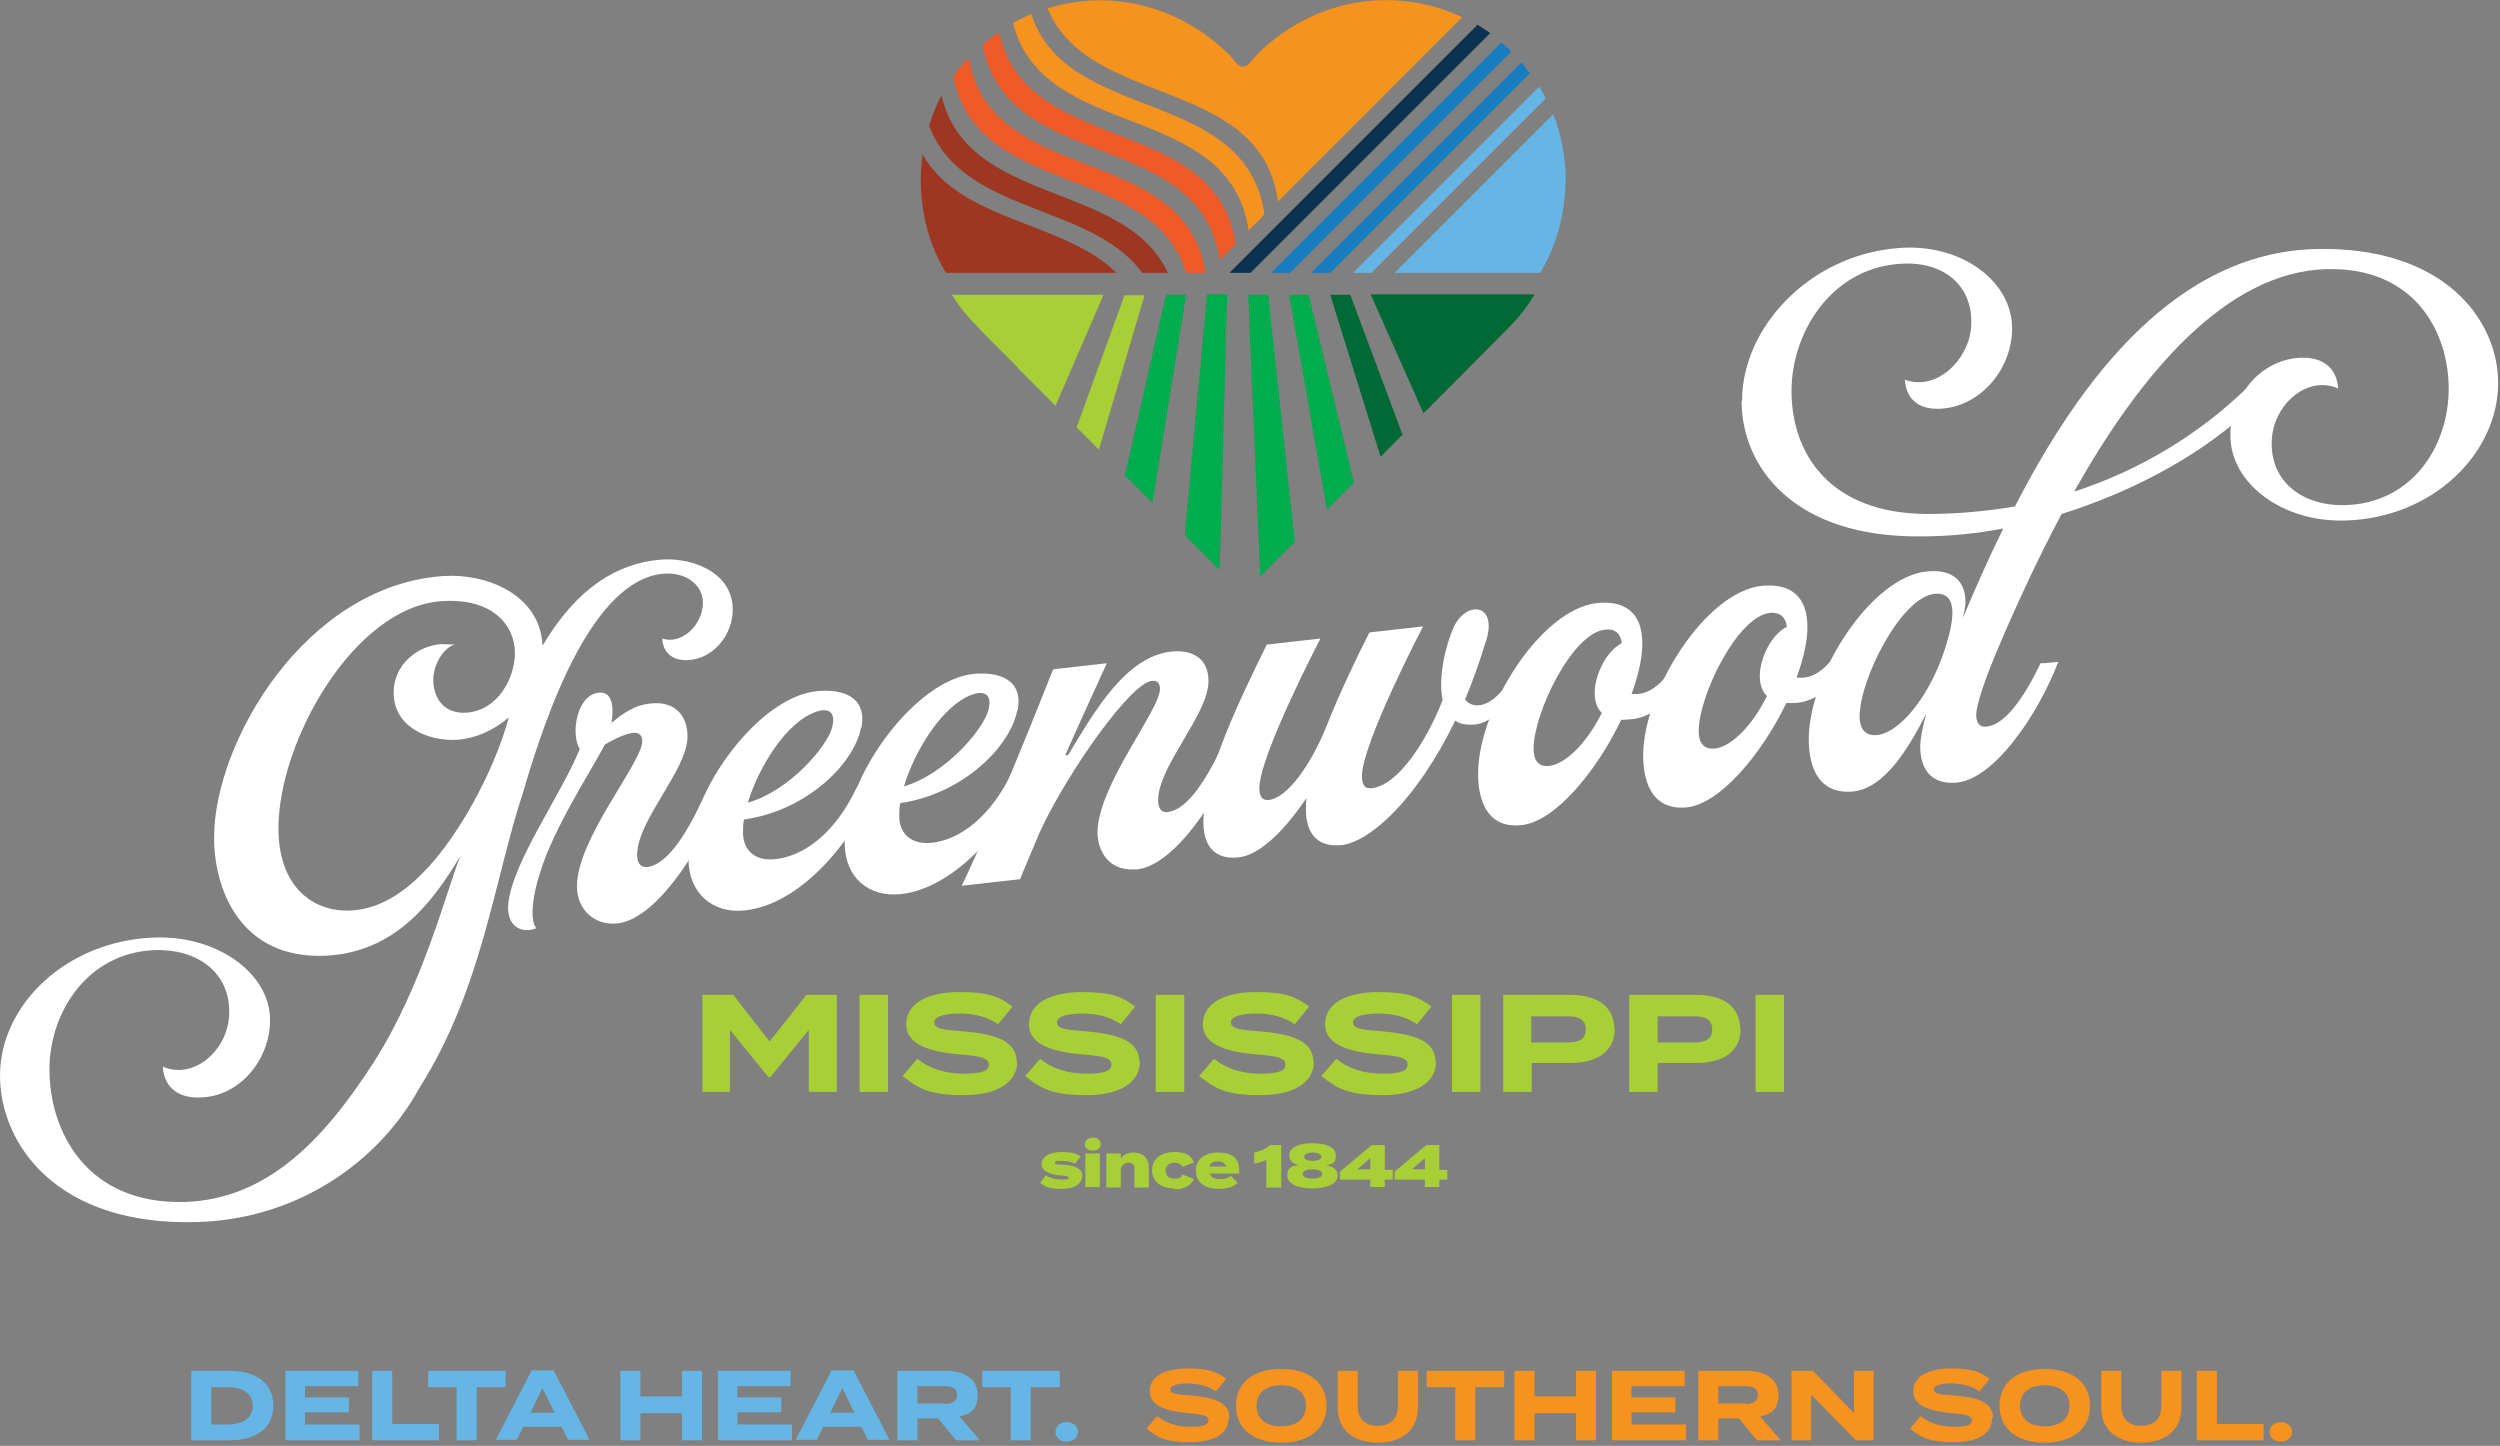 <?xml version="1.0" encoding="UTF-8"?>
<svg id="Layer_1" data-name="Layer 1" xmlns="http://www.w3.org/2000/svg" width="536" height="310" version="1.1" viewBox="0 0 536 310">
  <rect x="0" y="0" width="536" height="310" fill="#808080" stroke="none"/>
  <defs>
    <style>
      .cls-1 {
        fill: #f6921e;
      }

      .cls-1, .cls-2, .cls-3, .cls-4, .cls-5, .cls-6, .cls-7, .cls-8, .cls-9, .cls-10 {
        stroke-width: 0px;
      }

      .cls-2 {
        fill: #9d3721;
      }

      .cls-3 {
        fill: #f05a28;
      }

      .cls-4 {
        fill: #65b6e5;
      }

      .cls-5 {
        fill: #a9cf37;
      }

      .cls-6 {
        fill: #006936;
      }

      .cls-7 {
        fill: #fff;
      }

      .cls-8 {
        fill: #0b3251;
      }

      .cls-9 {
        fill: #177dc1;
      }

      .cls-10 {
        fill: #00ac4d;
      }
    </style>
  </defs>
  <g>
    <g>
      <path class="cls-5" d="M179.4,213.3v20.8h-6v-13.3l-8.3,10.2h-.3l-8.3-10.2v13.3h-5.9v-20.8h6.6l7.8,10,7.9-10h6.4Z"/>
      <path class="cls-5" d="M184.3,234.1v-20.8h6.1v20.8h-6.1Z"/>
      <path class="cls-5" d="M218.1,227.6c0,4.3-4,7.2-11.5,7.2s-9.8-1.5-13.1-4.1l3.2-3.7c2.5,2.1,5.9,3.2,10,3.2s5.3-.7,5.3-2-1.7-1.8-5.9-2.1c-6.2-.5-11.8-1.9-11.8-6.5s4.8-6.9,11.4-6.9,8.6,1.1,11.4,3.1l-3.1,3.8c-2.3-1.6-5.1-2.3-8.3-2.3-2.4,0-5.4.4-5.4,1.9s2.4,1.6,6.1,1.9c6.8.6,11.6,1.9,11.6,6.7Z"/>
      <path class="cls-5" d="M244.4,227.6c0,4.3-4,7.2-11.5,7.2s-9.8-1.5-13.1-4.1l3.2-3.7c2.5,2.1,5.9,3.2,10,3.2s5.3-.7,5.3-2-1.7-1.8-5.9-2.1c-6.2-.5-11.8-1.9-11.8-6.5s4.8-6.9,11.4-6.9,8.6,1.1,11.4,3.1l-3.1,3.8c-2.3-1.6-5.1-2.3-8.3-2.3-2.4,0-5.4.4-5.4,1.9s2.4,1.6,6.1,1.9c6.8.6,11.6,1.9,11.6,6.7Z"/>
      <path class="cls-5" d="M247.8,234.1v-20.8h6.1v20.8h-6.1Z"/>
      <path class="cls-5" d="M281.7,227.6c0,4.3-4,7.2-11.5,7.2s-9.8-1.5-13.1-4.1l3.2-3.7c2.5,2.1,5.9,3.2,10,3.2s5.3-.7,5.3-2-1.7-1.8-5.9-2.1c-6.2-.5-11.8-1.9-11.8-6.5s4.8-6.9,11.4-6.9,8.6,1.1,11.4,3.1l-3.1,3.8c-2.3-1.6-5.1-2.3-8.3-2.3-2.4,0-5.4.4-5.4,1.9s2.4,1.6,6.1,1.9c6.8.6,11.6,1.9,11.6,6.7Z"/>
      <path class="cls-5" d="M307.9,227.6c0,4.3-4,7.2-11.5,7.2s-9.8-1.5-13.1-4.1l3.2-3.7c2.5,2.1,5.9,3.2,10,3.2s5.3-.7,5.3-2-1.7-1.8-5.9-2.1c-6.2-.5-11.8-1.9-11.8-6.5s4.8-6.9,11.4-6.9,8.6,1.1,11.4,3.1l-3.1,3.8c-2.3-1.6-5.1-2.3-8.3-2.3-2.4,0-5.4.4-5.4,1.9s2.4,1.6,6.1,1.9c6.8.6,11.6,1.9,11.6,6.7Z"/>
      <path class="cls-5" d="M311.3,234.1v-20.8h6.1v20.8h-6.1Z"/>
      <path class="cls-5" d="M346.2,220.6c0,4.8-3.8,7.3-9.4,7.3h-8.4v6.2h-6.1v-20.8h14.4c5.7,0,9.4,2.5,9.4,7.3ZM340,220.7c0-2.1-1.5-2.8-3.8-2.8h-7.9v5.6h7.9c2.3,0,3.8-.7,3.8-2.8Z"/>
      <path class="cls-5" d="M373.2,220.6c0,4.8-3.8,7.3-9.4,7.3h-8.4v6.2h-6.1v-20.8h14.4c5.7,0,9.4,2.5,9.4,7.3ZM367.1,220.7c0-2.1-1.5-2.8-3.8-2.8h-7.9v5.6h7.9c2.3,0,3.8-.7,3.8-2.8Z"/>
      <path class="cls-5" d="M376.4,234.1v-20.8h6.1v20.8h-6.1Z"/>
    </g>
    <g>
      <path class="cls-7" d="M116.4,138.3c7.4-12.4,16-17.5,25.1-18.3,6.3-.6,15.6,2.4,15.6,10.7,0,5.3-4,10.4-9.3,10.8-3.2.3-5.7-1.3-5.8-4.6,4,1.4,8.7-2.8,8.7-7.7,0-4-3.9-6.6-8.5-6.2-15.1,1.4-24.9,29.2-30,46.7-6.4,19.4-8.7,42-22.3,63.6-8.6,15.7-25.9,28-47.4,28.7C12.1,263,0,245.2,0,230.6c0-15.1,14.2-29,33.3-29.6,13.5-.4,24.6,7.8,24.6,17.7,0,4.2-1.6,8.4-4.4,11.5-2.6,3-6.4,5-10.5,5.1-4.6.2-7.8-2-8.1-6.6,6.5,2.8,13.6-3.2,14.2-10.6.7-8.7-5.8-14.6-15.7-14.4-14.5.4-22.8,13.2-22.8,25.6,0,13.1,7.8,29,29.1,28.4,17.6-.6,29.7-13.3,40.4-29.9,10.5-16.4,15.5-36.4,18.6-44.3-6.2,10.5-14.3,20.6-28.7,21.4-18.6.9-24.1-14.4-24.1-25.3,0-20.5,19.6-54.1,49.2-56.1,9.1-.6,20.6,3.9,21.2,14.7ZM109,153.9c-3.1,2.6-6.9,4.4-10.9,4.7-6.1.4-13.7-2.6-13.7-10.1,0-5.8,4.8-10,10.2-10.4,1.3,0,1.8.1,2.9.1-2.1.5-4.6,3.9-4.6,7.6,0,3.3,1.8,7.3,7.1,7,6.9-.5,10.4-7.6,10.4-12.8,0-6-4.9-11.9-15.8-11.1-18.6,1.3-34.9,29.9-34.9,48.7,0,12.9,7.8,18.1,15.7,17.6,9.2-.5,18-8.7,25.9-22.8,3.3-6,6-12.1,7.8-18.6Z"/>
      <path class="cls-7" d="M154.1,171.7c-4.6,12-14,25.6-21.9,26.3-4.7.4-8.5-2.9-8.5-8,0-10.2,14-26.5,14-31.1,0-1.4-.8-1.8-1.8-1.8-1.4.1-3.6,1-6.2,2.5-2.9,5.6-11.1,18-14,27.8-1.3,4-2.3,9.7-.7,11.6-3.2,1.3-6.6-.4-6-5.5,1.1-9,11.2-22.9,15.3-32.9-2.1-3.4-.5-12.3,4.6-12.1,2.5.1,2.7,3.5,2.2,6.5,2.3-1.9,4.8-3.9,8.7-4.2,4.7-.4,7.6,2.4,7.6,7.1,0,7.2-10.8,17.9-10.8,25.4,0,1.7.7,2.7,2.1,2.6,4-.4,8-6.2,11.6-13.8,1.3-.1,2.5-.2,3.8-.4Z"/>
      <path class="cls-7" d="M184.6,156c-1.4,7.6-11.5,17.8-25.1,19.7-.2,1.1-.2,2-.2,2.8,0,3.8,2.6,6.2,6.9,5.7,6-.6,12.8-5.4,17.5-15.4,1.3-.1,2.5-.3,3.8-.4-4.2,11.6-15.8,25.6-27.9,26.8-6.8.7-12-3.7-12-11.1,0-.5,0-.9,0-1.4.8-13.9,15.3-33.3,27.5-34.5,3.6-.4,11,0,9.6,7.8ZM160.3,172.1c8.9-2.5,17-12,18.1-16.1.9-3.4-.8-4.3-3.4-3.4-6.3,2.1-12.3,11.7-14.7,19.6Z"/>
      <path class="cls-7" d="M218.1,152.3c-1.4,7.6-11.5,17.9-25.1,19.9-.2,1.1-.2,2-.2,2.8,0,3.8,2.6,6.1,6.9,5.7,6-.6,12.8-5.5,17.5-15.6,1.3-.1,2.5-.3,3.8-.4-4.2,11.6-15.8,25.7-27.9,27-6.8.7-12-3.5-12-11,0-.5,0-.9,0-1.4.8-13.9,15.3-33.4,27.5-34.8,3.5-.4,11,0,9.6,7.7ZM193.8,168.6c8.9-2.6,17-12.2,18.1-16.3.9-3.4-.8-4.3-3.4-3.4-6.3,2.2-12.3,11.8-14.7,19.7Z"/>
      <path class="cls-7" d="M265.7,159.6c-4.6,12.1-14,25.9-21.9,26.8-.6,0-1,0-1.5,0-5.6-.2-7-5.3-7-7.8,0-10.2,13.4-26.3,13.4-30.9,0-1.4-.8-1.9-1.8-1.7-4.5.5-17.6,19-23.6,31.6-.3.6-.5,1.2-.8,1.8-1.8,4.4-3.1,7.3-3.8,9.1-4.2.5-8.3.9-12.5,1.4,0,0,6.4-13,19.6-46.4,3.8-.4,7.6-.9,11.5-1.3-3,6.6-6,13.1-8.9,19.7.2,0,.4,0,.6,0,6-10,12.5-21.1,22.1-22.2,4.7-.5,8,1.6,8,6.3,0,7.2-10.8,18.2-10.8,25.6,0,1.7.7,2.7,2.1,2.5,4-.5,8-6.4,11.6-14.1,1.3-.1,2.5-.3,3.8-.4Z"/>
      <path class="cls-7" d="M318.6,137.4c-1.4,4.6-2.9,8.8-4.5,12.6,1.7,2,5.2,2.1,9.4-3.7v2.9c-2.2,4.4-5,5.8-7,6.1-1.9.2-3.4,0-4.5-.8-8.4,17.3-18.4,26-24.4,26.7-.1,0-.2,0-.3,0-6.5.5-7.3-4.8-7.3-7.5,0-.8,0-1.7.1-2.6-4.6,6.8-9.8,12.1-14.4,12.7-6.9.8-7.7-4.7-7.7-7.5,0-10.7,8.6-27.9,13.6-38.1,3.8-.4,7.6-.9,11.5-1.3,0,0-13.1,25.1-13.1,32.1,0,1.7.6,2.7,2.1,2.5,4-.5,8.9-7.6,12.1-15.3,2.9-7.4,6.6-15.1,9.4-20.6,3.8-.4,7.6-.9,11.5-1.3,0,0-13.1,25.1-13.1,32.1,0,1.6.5,2.6,1.6,2.6.2,0,.3,0,.5,0,5.7-.7,11.7-10,15.2-18.9-1-4.8.6-11.7,2.4-15.7,2.7-5.7,9.5-5.1,6.9,3.1Z"/>
      <path class="cls-7" d="M350,148.8c.3,0,.6,0,.9,0,4.2-.1,7.8-5,9.4-9.1,1.7.4,1.9,3.4.2,6.4-2.5,4.5-6.5,7.7-10.7,8.1-.8,0-1.5.2-2.2.1-5.3,11.1-14.2,21.8-21.3,22.6-8.2.9-9.4-6.6-9.4-11,0-13.9,13.4-35.3,25.5-36.6,10.8-1.1,11.5,8.5,7.4,19.5ZM343.5,152.9c-1.1-1-1.6-2.6-1.6-4.3,0-3.9,2.5-9,5.8-10.7-.2-1.9-1.3-3.2-3.6-2.9-7,.7-15.3,17.9-15.3,25.5,0,2.9,1.4,4,3.4,3.7,3.3-.4,7.8-4.5,11.2-11.3Z"/>
      <path class="cls-7" d="M385.4,145.3c.3,0,.6,0,.9,0,4.2,0,7.8-5,9.4-9,1.7.4,1.9,3.4.2,6.4-2.5,4.5-6.5,7.6-10.7,8-.8,0-1.5.1-2.2,0-5.3,11-14.2,21.6-21.3,22.4-8.2.8-9.4-6.7-9.4-11.1,0-13.9,13.4-35.2,25.5-36.4,10.8-1,11.5,8.7,7.4,19.6ZM378.9,149.3c-1.1-1-1.6-2.6-1.6-4.3,0-3.9,2.5-9,5.8-10.6-.2-1.9-1.3-3.2-3.6-3-7,.7-15.3,17.8-15.3,25.3,0,2.9,1.4,4,3.4,3.8,3.3-.3,7.8-4.4,11.2-11.2Z"/>
      <path class="cls-7" d="M373.5,85.9c0-15.5,14.2-31.1,33.3-32.7,13.5-1.2,24.6,7,24.6,17.2,0,8.5-6.5,16.5-14.9,17.2-4.6.4-7.8-1.6-8.1-6.2,6.5,2.5,13.6-3.9,14.2-11.2.7-8.8-5.8-14.5-15.7-13.6-14.5,1.2-22.8,14.9-22.8,27.2,0,13.2,7.9,26.3,29.1,26.4,6.5,0,12.7-.6,18.8-1.6,14.2-27.6,34.5-54.2,64.1-55.2,27.9-.8,39.5,15.2,39.5,28.7,0,15.1-14,29-32.8,29.5-13.5.4-24.6-8-24.6-18.2,0-.7,0-1.4.1-2.1-8.9,7.3-21.6,14.3-36.3,18.9-5.3,10-10,20.2-14,29.7-.1.2-.2.4-.2.5-2.5,6-4.1,11-4.1,12.8,0,1.7.6,2.7,2.1,2.6,4-.3,8.1-6.1,11.7-13.6,1.3,0,2.5-.2,3.8-.3-4.6,11.9-14,25.3-21.9,25.9-6.9.5-7.7-5-7.7-7.7,0-1.7.5-4.2,1.3-7.1-3.7,7.2-8.9,16.1-15.8,16.7-8.2.7-9.4-6.8-9.4-11.2,0-13.9,13.4-35,25.5-36,5.7-.5,8.1,2.4,8.1,6.6,0,1-.3,2.3-.6,3.5,2.6-6.2,5.5-12.8,8.7-19.3-5.7,1.1-11.6,1.7-17.6,1.7-27.3.3-38.5-14.9-38.5-29ZM418.6,131.4c0-2.5-.9-4.3-3.7-4.1-7.3.6-16.2,18.4-16.2,26.3,0,3,1.5,4.2,3.7,4,3.9-.3,9.4-5.8,13.2-14.7.6-1.5,3-7.5,3-11.6ZM444.7,105.4c14.2-4.6,26.7-12.3,36.7-21.9,2.6-3.9,7-6.6,11.8-6.8,4.6-.2,7.8,2,8.1,6.6-6.5-2.9-13.6,3.2-14.2,10.6-.7,8.7,5.8,14.6,15.7,14.4,14.2-.4,22.2-12.4,22.2-25,0-12-7.2-26.1-26.2-25.6-21.5.6-39.9,22.4-54.1,47.7Z"/>
    </g>
    <g>
      <path class="cls-10" d="M271.9,63.2h-4.3l2.6,60.4c2.5-2.5,4.9-4.9,7.4-7.4l-5.7-53Z"/>
      <path class="cls-10" d="M254.3,63.2h-4.3l-8.8,38.7c2,2,3.9,3.9,5.9,5.9l7.2-44.6Z"/>
      <path class="cls-10" d="M254.1,114.8c2.5,2.5,5,5,7.4,7.4l1.6-59.1h-4.3l-4.8,51.6Z"/>
      <path class="cls-6" d="M289.4,63.2h-4.2l10.8,34.7c1.6-1.6,3.1-3.1,4.7-4.7l-11.2-30Z"/>
      <path class="cls-6" d="M293.9,63.2l11.3,25.4c6.1-6.1,12.2-12.2,18.2-18.3,2.2-2.2,4.1-4.6,5.6-7.2h-35.1Z"/>
      <path class="cls-5" d="M218.4,79.1c2.6,2.6,5.3,5.3,7.9,7.9l10.3-23.8h-32.5c1.2,1.9,2.5,3.7,4.1,5.4,3.3,3.6,6.9,7,10.3,10.5Z"/>
      <path class="cls-10" d="M280.7,63.2h-4.3l8.1,46.1c1.9-1.9,3.9-3.9,5.8-5.8l-9.7-40.2Z"/>
      <path class="cls-5" d="M230.8,91.6c1.6,1.6,3.2,3.2,4.8,4.8l9.8-33.1h-4.3l-10.3,28.4Z"/>
      <g>
        <path class="cls-9" d="M328,15.7c-.6-.8-1.2-1.6-1.8-2.3l-45.1,45.1h4.1l42.8-42.8Z"/>
        <path class="cls-8" d="M263.6,58.5h4.5l51.4-51.4c-.9-.6-1.8-1.2-2.7-1.8l-53.1,53.1Z"/>
        <path class="cls-9" d="M324,11c-.7-.7-1.4-1.3-2.1-1.9l-49.4,49.4h4.1l47.5-47.5Z"/>
        <path class="cls-4" d="M299.1,58.5h31.1c3.6-5.9,5.3-12.6,5.5-19.9,0-4.6-1-10-2.7-14.1l-34,34Z"/>
        <path class="cls-4" d="M331.4,21.1c-.4-.9-.9-1.7-1.4-2.5l-39.9,39.9h3.9l37.4-37.4Z"/>
      </g>
      <g>
        <path class="cls-2" d="M201.8,20.6c-1.1,2-1.9,4.1-2.6,6.3,7,19.1,34.8,16.6,45.7,31.6h5.5c-9.2-19.8-42.9-14.3-48.5-37.9Z"/>
        <path class="cls-1" d="M274,43.2L313.5,3.7c-13.9-6.6-31.2-4.5-43.8,7.8-1,1-2,2.7-3.1,2.8-1.3.1-2.2-1.8-3.3-2.8-10.9-10.6-25.6-13.8-38.7-9.7,8.9,21.6,45.7,14.4,49.4,41.4Z"/>
        <path class="cls-3" d="M207.7,12.4c0,0-.1.2-.2.2-1.1,1.2-2.2,2.5-3.1,3.8,5,26.2,42.7,18.3,49.9,42.1h4.2c-4.5-28.3-46.1-18.1-50.8-46.1Z"/>
        <path class="cls-2" d="M197.8,33.1c-1.2,8.7.4,17.8,5,25.4h36.6c-11.4-11.1-33.5-11-41.6-25.4Z"/>
        <path class="cls-1" d="M221.1,3c-1.3.6-2.6,1.2-3.9,1.9,6.4,25.7,46.4,16.4,50.5,44.5l3.4-3.4c-3.9-27.6-42.4-19.3-50-43Z"/>
        <path class="cls-3" d="M214.2,6.9c-1.2.8-2.4,1.8-3.5,2.7,5,27.8,46.5,17.6,50.8,46.1l3.4-3.4c-4.2-28.3-45.1-18.5-50.7-45.5Z"/>
      </g>
    </g>
    <g>
      <g>
        <path class="cls-4" d="M58.6,301.4c0,4.7-3.6,7.4-9.3,7.4h-8.3v-14.9h8.3c5.7,0,9.3,2.8,9.3,7.4ZM54.2,301.4c0-2.6-2.1-4-5.3-4h-3.6v8h3.6c3.2,0,5.3-1.4,5.3-4Z"/>
        <path class="cls-4" d="M77.1,305.5v3.3h-15.9v-14.9h15.6v3.3h-11.4v2.4h9.4v3.2h-9.4v2.6h11.6Z"/>
        <path class="cls-4" d="M94.1,305.3v3.5h-14.3v-14.9h4.3v11.4h10Z"/>
        <path class="cls-4" d="M108.4,297.4h-6.2v11.4h-4.3v-11.4h-6.1v-3.5h16.6v3.5Z"/>
        <path class="cls-4" d="M120.4,305.9h-8.2l-1.4,2.8h-4.5l7.7-14.9h4.7l7.7,14.9h-4.6l-1.4-2.8ZM118.9,302.9l-2.6-5.3-2.6,5.3h5.2Z"/>
        <path class="cls-4" d="M150.5,293.9v14.9h-4.3v-5.8h-8.9v5.8h-4.3v-14.9h4.3v5.5h8.9v-5.5h4.3Z"/>
        <path class="cls-4" d="M169.8,305.5v3.3h-15.9v-14.9h15.6v3.3h-11.4v2.4h9.4v3.2h-9.4v2.6h11.6Z"/>
        <path class="cls-4" d="M184.7,305.9h-8.2l-1.4,2.8h-4.5l7.7-14.9h4.7l7.7,14.9h-4.6l-1.4-2.8ZM183.2,302.9l-2.6-5.3-2.6,5.3h5.2Z"/>
        <path class="cls-4" d="M205,308.8l-3.9-4.7h-4.4v4.7h-4.3v-14.9h10.4c3.8,0,6.8,1.7,6.8,5.1s-1.6,4.1-3.9,4.7l4.4,5.1h-5ZM202.5,301c1.5,0,2.7-.4,2.7-1.9s-1.1-1.9-2.7-1.9h-5.8v3.7h5.8Z"/>
        <path class="cls-4" d="M227.2,297.4h-6.2v11.4h-4.3v-11.4h-6.1v-3.5h16.6v3.5Z"/>
        <path class="cls-4" d="M226.3,307c0-1.2,1-2.1,2.4-2.1s2.4.9,2.4,2.1-1,2.1-2.4,2.1-2.4-.9-2.4-2.1Z"/>
      </g>
      <g>
        <path class="cls-1" d="M263.4,304.1c0,3.1-2.8,5.1-8.2,5.1s-7-1-9.4-2.9l2.3-2.7c1.8,1.5,4.2,2.3,7.2,2.3s3.8-.5,3.8-1.4-1.2-1.3-4.2-1.5c-4.4-.4-8.4-1.4-8.4-4.7s3.4-4.9,8.2-4.9,6.1.8,8.2,2.2l-2.2,2.7c-1.7-1.2-3.7-1.6-6-1.7-1.7,0-3.8.3-3.8,1.3s1.7,1.1,4.4,1.3c4.9.4,8.3,1.4,8.3,4.8Z"/>
        <path class="cls-1" d="M265,301.4c0-5,3.8-7.9,9.7-7.9s9.7,2.9,9.7,7.9-3.8,7.9-9.7,7.9-9.7-2.9-9.7-7.9ZM280,301.4c0-2.8-2-4.4-5.3-4.4s-5.3,1.6-5.3,4.4,2,4.4,5.3,4.4,5.3-1.6,5.3-4.4Z"/>
        <path class="cls-1" d="M304,293.9v7.9c0,4.5-3.1,7.5-8.6,7.5s-8.6-3-8.6-7.5v-7.9h4.3v7.5c0,2.6,1.4,4.3,4.3,4.3s4.3-1.7,4.3-4.3v-7.5h4.3Z"/>
        <path class="cls-1" d="M322.5,297.4h-6.2v11.4h-4.3v-11.4h-6.1v-3.5h16.6v3.5Z"/>
        <path class="cls-1" d="M342.2,293.9v14.9h-4.3v-5.8h-8.9v5.8h-4.3v-14.9h4.3v5.5h8.9v-5.5h4.3Z"/>
        <path class="cls-1" d="M361.5,305.5v3.3h-15.9v-14.9h15.6v3.3h-11.4v2.4h9.4v3.2h-9.4v2.6h11.6Z"/>
        <path class="cls-1" d="M376.7,308.8l-3.9-4.7h-4.4v4.7h-4.3v-14.9h10.4c3.8,0,6.8,1.7,6.8,5.1s-1.6,4.1-3.9,4.7l4.4,5.1h-5ZM374.2,301c1.5,0,2.7-.4,2.7-1.9s-1.1-1.9-2.7-1.9h-5.8v3.7h5.8Z"/>
        <path class="cls-1" d="M401.7,293.9v14.9h-3.8l-9.6-9.8v9.8h-4.2v-14.9h4.6l8.8,9.1v-9.1h4.2Z"/>
        <path class="cls-1" d="M427.1,304.1c0,3.1-2.8,5.1-8.2,5.1s-7-1-9.4-2.9l2.3-2.7c1.8,1.5,4.2,2.3,7.2,2.3s3.8-.5,3.8-1.4-1.2-1.3-4.2-1.5c-4.4-.4-8.4-1.4-8.4-4.7s3.4-4.9,8.2-4.9,6.1.8,8.2,2.2l-2.2,2.7c-1.7-1.2-3.7-1.6-6-1.7-1.7,0-3.8.3-3.8,1.3s1.7,1.1,4.4,1.3c4.9.4,8.3,1.4,8.3,4.8Z"/>
        <path class="cls-1" d="M428.7,301.4c0-5,3.8-7.9,9.7-7.9s9.7,2.9,9.7,7.9-3.8,7.9-9.7,7.9-9.7-2.9-9.7-7.9ZM443.7,301.4c0-2.8-2-4.4-5.3-4.4s-5.3,1.6-5.3,4.4,2,4.4,5.3,4.4,5.3-1.6,5.3-4.4Z"/>
        <path class="cls-1" d="M467.7,293.9v7.9c0,4.5-3.1,7.5-8.6,7.5s-8.6-3-8.6-7.5v-7.9h4.3v7.5c0,2.6,1.4,4.3,4.3,4.3s4.3-1.7,4.3-4.3v-7.5h4.3Z"/>
        <path class="cls-1" d="M485.3,305.3v3.5h-14.3v-14.9h4.3v11.4h10Z"/>
        <path class="cls-1" d="M486.6,307c0-1.2,1-2.1,2.4-2.1s2.4.9,2.4,2.1-1,2.1-2.4,2.1-2.4-.9-2.4-2.1Z"/>
      </g>
    </g>
  </g>
  <g>
    <path class="cls-5" d="M232,252.2c0,1.4-1.4,2.7-4.4,2.7s-3.6-.6-4.6-1.3l1.2-1.6c.8.5,2,.9,3.5.9s1.4-.1,1.4-.4-.5-.4-1.6-.5c-2.1-.1-4.2-.8-4.2-2.4s1.7-2.6,4.3-2.6,3.1.4,4.1.9l-1.2,1.6c-.7-.4-1.7-.6-2.9-.6s-1.4,0-1.4.4.6.4,1.7.4c2.3.1,4.2.8,4.2,2.4Z"/>
    <path class="cls-5" d="M232.6,245.3c0-.8.7-1.4,1.7-1.4s1.7.5,1.7,1.4-.7,1.4-1.7,1.4-1.7-.5-1.7-1.4ZM235.8,254.5h-3.1v-7.2h3.1v7.2Z"/>
    <path class="cls-5" d="M237.2,254.5v-7.2h3.1v1.1c.6-.9,1.6-1.3,2.8-1.3,2,0,3.2,1.3,3.2,3.2v4.3h-3.1v-4.1c0-.7-.4-1.2-1.2-1.2s-1.2.3-1.7,1.1v4.2h-3.1Z"/>
    <path class="cls-5" d="M251.8,254.8c-2.9,0-4.8-1.5-4.8-3.9s1.9-3.9,4.8-3.9,3.6,1,4.2,2.2l-2.5,1c-.3-.7-.9-.9-1.7-.9-1.1,0-1.9.6-1.9,1.7s.8,1.7,1.9,1.7,1.4-.2,1.7-.9l2.5,1c-.6,1.2-1.9,2.2-4.2,2.2Z"/>
    <path class="cls-5" d="M261.5,252.8c1.1,0,1.7-.2,2.4-.7l1.5,1.5c-1,.9-2.4,1.3-4,1.3-3.2,0-5-1.5-5-3.9s1.8-3.9,4.8-3.9,4.5,1.3,4.5,3.8,0,.5,0,.7h-6.3c.2.9,1,1.2,2.3,1.2ZM259.3,250.1h3.6c-.2-.7-.8-1.1-1.8-1.1s-1.6.3-1.8,1.1Z"/>
    <path class="cls-5" d="M271.6,248.6c-.7.4-1.7.7-2.7.9v-2.4c1.2-.2,2.6-.8,3.4-1.6h2.4v9.1h-3.2v-6Z"/>
    <path class="cls-5" d="M286.8,252c0,1.8-2.2,2.8-5.4,2.8s-5.4-1-5.4-2.8,1.1-2,2.5-2.2c-1.4-.2-2.1-1.1-2.1-2.1,0-1.8,2.3-2.6,5-2.6s5,.8,5,2.6-.8,1.9-2.1,2.1c1.3.2,2.5.9,2.5,2.2ZM283.5,251.7c0-.7-1-1-2.1-1s-2.1.3-2.1,1,1,1,2.1,1,2.1-.3,2.1-1ZM281.4,248.9c1,0,1.9-.3,1.9-.9s-.9-.9-1.9-.9-1.8.3-1.8.9.9.9,1.8.9Z"/>
    <path class="cls-5" d="M298.6,252.9h-1.7v1.6h-3.1v-1.6h-6.5v-1.7l6.8-5.7h2.8v5.3h1.7v2.2ZM293.8,250.7v-2.4l-2.8,2.4h2.8Z"/>
    <path class="cls-5" d="M310.3,252.9h-1.7v1.6h-3.1v-1.6h-6.5v-1.7l6.8-5.7h2.8v5.3h1.7v2.2ZM305.5,250.7v-2.4l-2.8,2.4h2.8Z"/>
  </g>
</svg>